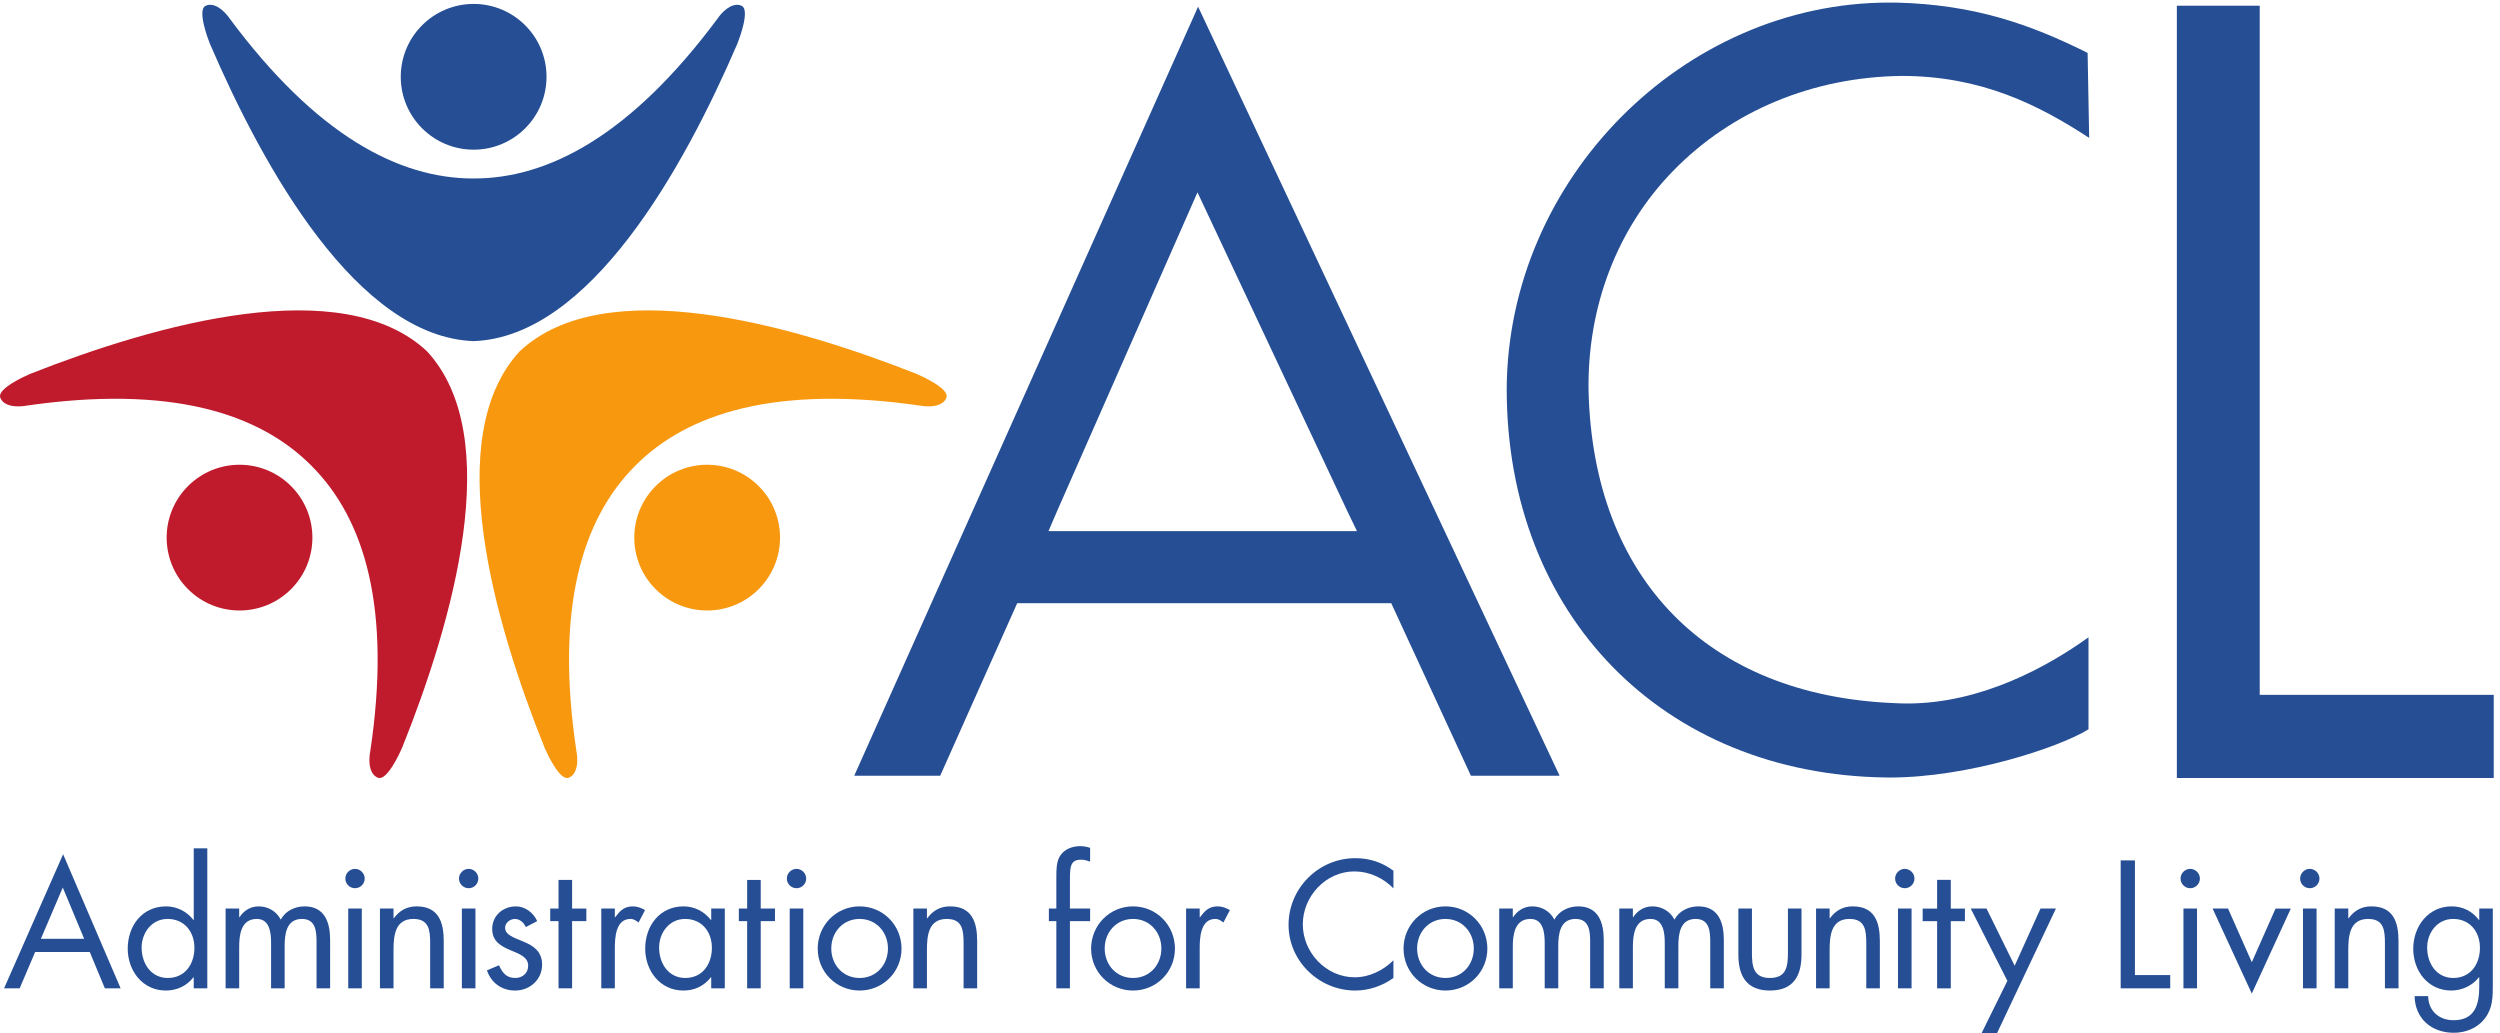 <?xml version="1.0" encoding="UTF-8" standalone="no"?>
<!-- Created with Inkscape (http://www.inkscape.org/) -->

<svg
   version="1.1"
   id="svg1"
   width="648.173"
   height="267.853"
   viewBox="0 0 648.173 267.853"
   sodipodi:docname="ACL Logo CMYK.eps"
   xmlns:inkscape="http://www.inkscape.org/namespaces/inkscape"
   xmlns:sodipodi="http://sodipodi.sourceforge.net/DTD/sodipodi-0.dtd"
   xmlns="http://www.w3.org/2000/svg"
   xmlns:svg="http://www.w3.org/2000/svg">
  <defs
     id="defs1" />
  <sodipodi:namedview
     id="namedview1"
     pagecolor="#ffffff"
     bordercolor="#000000"
     borderopacity="0.25"
     inkscape:showpageshadow="2"
     inkscape:pageopacity="0.0"
     inkscape:pagecheckerboard="0"
     inkscape:deskcolor="#d1d1d1">
    <inkscape:page
       x="0"
       y="0"
       inkscape:label="1"
       id="page1"
       width="648.173"
       height="267.853"
       margin="0"
       bleed="0" />
  </sodipodi:namedview>
  <g
     id="g1"
     inkscape:groupmode="layer"
     inkscape:label="1">
    <g
       id="group-R5">
      <path
         id="path2"
         d="m 1065.37,1864.21 c 0,-78.44 -63.61,-142.05 -142.057,-142.05 -78.469,0 -142.083,63.61 -142.083,142.05 0,78.45 63.614,142.06 142.083,142.06 78.447,0 142.057,-63.61 142.057,-142.06"
         style="fill:#254e95;fill-opacity:1;fill-rule:nonzero;stroke:none"
         transform="matrix(0.133,0,0,-0.133,0,267.853)" />
      <path
         id="path3"
         d="m 1437.74,1929.64 c 0,-0.61 -0.32,-0.91 -0.32,-0.91 -105.21,-244.34 -287.96,-571.55 -514.061,-579.76 -226.257,8.21 -409.007,335.42 -514.226,579.76 0,0 -0.309,0.3 -0.309,0.91 -3.496,8.52 -24.625,64.93 -8.211,72.84 0,0 19.004,12.31 45.918,-22.81 0,0 0,0 0,-0.31 C 616.973,1749.32 778.145,1666 922.598,1666 h 1.355 c 144.457,0 305.637,83.32 476.077,313.36 0,0.31 0,0.31 0,0.31 26.91,35.12 45.91,22.81 45.91,22.81 16.42,-7.91 -4.73,-64.32 -8.2,-72.84"
         style="fill:#254e95;fill-opacity:1;fill-rule:nonzero;stroke:none"
         transform="matrix(0.133,0,0,-0.133,0,267.853)" />
      <path
         id="path4"
         d="m 366.801,1066.67 c 55.637,55.29 145.594,55.03 200.894,-0.63 55.313,-55.65 55.039,-145.599 -0.605,-200.892 -55.641,-55.308 -145.598,-55.027 -200.906,0.622 -55.309,55.652 -55.028,145.61 0.617,200.9"
         style="fill:#bf1b2c;fill-opacity:1;fill-rule:nonzero;stroke:none"
         transform="matrix(0.133,0,0,-0.133,0,267.853)" />
      <path
         id="path5"
         d="m 57.895,1284.66 c 0.43,0.43 0.871,0.43 0.871,0.43 247.464,97.61 608.375,198.64 773.589,44.07 153.668,-166.27 50.418,-526.551 -48.71,-773.43 0,0 0,-0.429 -0.442,-0.859 -3.574,-8.473 -28.683,-63.223 -45.867,-57.172 0,0 -22.133,4.813 -16.191,48.653 0,0 0,0 0.21,0.218 43.032,283.059 -11.492,456.11 -113.32,558.55 l -0.965,0.98 C 505.25,1208.56 332.527,1264.14 49.215,1222.87 49,1222.65 49,1222.65 49,1222.65 5.105,1216.99 0.449,1239.14 0.449,1239.14 -5.512,1256.36 49.398,1281.13 57.895,1284.66"
         style="fill:#bf1b2c;fill-opacity:1;fill-rule:nonzero;stroke:none"
         transform="matrix(0.133,0,0,-0.133,0,267.853)" />
      <path
         id="path6"
         d="m 1478.68,1066.67 c -55.64,55.29 -145.59,55.03 -200.9,-0.63 -55.32,-55.65 -55.05,-145.599 0.61,-200.892 55.63,-55.308 145.6,-55.027 200.9,0.622 55.32,55.652 55.03,145.61 -0.61,200.9"
         style="fill:#f7980f;fill-opacity:1;fill-rule:nonzero;stroke:none"
         transform="matrix(0.133,0,0,-0.133,0,267.853)" />
      <path
         id="path7"
         d="m 1787.59,1284.66 c -0.44,0.43 -0.86,0.43 -0.86,0.43 -247.48,97.61 -608.4,198.64 -773.61,44.07 -153.667,-166.27 -50.417,-526.551 48.72,-773.43 0,0 0,-0.429 0.44,-0.859 3.57,-8.473 28.68,-63.223 45.85,-57.172 0,0 22.13,4.813 16.21,48.653 0,0 0,0 -0.23,0.218 -43.02,283.059 11.5,456.11 113.33,558.55 l 0.97,0.98 c 101.82,102.46 274.54,158.04 557.85,116.77 0.22,-0.22 0.22,-0.22 0.22,-0.22 43.89,-5.66 48.53,16.49 48.53,16.49 5.97,17.22 -48.94,41.99 -57.42,45.52"
         style="fill:#f7980f;fill-opacity:1;fill-rule:nonzero;stroke:none"
         transform="matrix(0.133,0,0,-0.133,0,267.853)" />
      <path
         id="path8"
         d="m 2043.94,978.57 16.62,38.79 273.8,621.59 292.2,-621.59 18.7,-38.79 z M 2335.55,2000.89 1665.21,501.66 h 167.55 l 150.18,336.43 h 729.11 l 155.36,-336.43 h 172.9 l -704.76,1499.23"
         style="fill:#254e95;fill-opacity:1;fill-rule:nonzero;stroke:none"
         transform="matrix(0.133,0,0,-0.133,0,267.853)" />
      <path
         id="path9"
         d="m 3691.88,643.32 c -363.28,15.129 -585.88,242.321 -595.15,607.7 -2.78,165.19 55.71,317.86 164.98,429.92 114.06,117.07 272.17,182.82 445.27,184.99 155.93,0 267.46,-56.75 365.64,-120.79 l -3.05,165.71 c -113.07,56.31 -221.23,94.2 -372.94,98.03 -4.46,0.05 -8.93,0.05 -13.49,0.05 -402.44,0 -744.09,-345.03 -745.97,-753.49 0,-440.26 304.37,-751.702 740.18,-757.131 l 6.97,-0.059 c 152.43,0 329.98,58.602 387,93.98 v 179.34 c -79.75,-57.179 -208.9,-129.031 -353.59,-129.031 -8.61,0 -17.36,0.281 -25.85,0.781"
         style="fill:#254e95;fill-opacity:1;fill-rule:nonzero;stroke:none"
         transform="matrix(0.133,0,0,-0.133,0,267.853)" />
      <path
         id="path10"
         d="M 4405.08,659.398 V 2002.79 H 4243.54 V 497.32 h 617.73 v 162.078 h -456.19"
         style="fill:#254e95;fill-opacity:1;fill-rule:nonzero;stroke:none"
         transform="matrix(0.133,0,0,-0.133,0,267.853)" />
      <path
         id="path11"
         d="M 122.383,283.781 79.719,183.891 H 164.063 Z M 68.477,158.109 38.363,87.301 H 7.93 L 123.035,348.629 235.16,87.301 H 204.398 L 174.98,158.109 H 68.477"
         style="fill:#254e95;fill-opacity:1;fill-rule:nonzero;stroke:none"
         transform="matrix(0.133,0,0,-0.133,0,267.853)" />
      <path
         id="path12"
         d="m 276.098,166.68 c 0,-30.43 17.879,-59.192 50.949,-59.192 34.051,0 51.933,27.453 51.933,58.871 0,31.09 -19.523,56.211 -52.261,56.211 -30.774,0 -50.621,-26.789 -50.621,-55.89 z m 101.57,-57.879 h -0.691 C 364.086,91.941 344.566,83 323.398,83 c -45.625,0 -74.418,38.691 -74.418,81.691 0,44.329 28.133,82.368 74.747,82.368 20.839,0 40.691,-9.887 53.25,-26.457 h 0.691 V 360.18 h 26.457 V 87.301 h -26.457 v 21.5"
         style="fill:#254e95;fill-opacity:1;fill-rule:nonzero;stroke:none"
         transform="matrix(0.133,0,0,-0.133,0,267.853)" />
      <path
         id="path13"
         d="m 466.262,225.898 h 0.652 c 8.254,12.883 21.5,21.161 37.371,21.161 18.188,0 34.746,-9.598 43,-25.809 9.27,17.23 27.774,25.809 46.641,25.809 39.672,0 49.605,-32.411 49.605,-65.149 V 87.301 h -26.465 v 90.301 c 0,20.179 -1.312,44.968 -28.433,44.968 -30.434,0 -33.754,-29.422 -33.754,-52.922 V 87.301 h -26.434 v 88.32 c 0,19.199 -2.332,46.949 -27.804,46.949 -31.094,0 -34.379,-31.39 -34.379,-54.89 V 87.301 H 439.797 V 242.781 h 26.465 v -16.883"
         style="fill:#254e95;fill-opacity:1;fill-rule:nonzero;stroke:none"
         transform="matrix(0.133,0,0,-0.133,0,267.853)" />
      <path
         id="path14"
         d="M 705.305,87.301 H 678.84 V 242.781 h 26.465 z m 5.617,214.019 c 0,-10.59 -8.609,-18.859 -18.867,-18.859 -10.254,0 -18.836,8.269 -18.836,18.859 0,10.231 8.582,18.84 18.836,18.84 10.258,0 18.867,-8.609 18.867,-18.84"
         style="fill:#254e95;fill-opacity:1;fill-rule:nonzero;stroke:none"
         transform="matrix(0.133,0,0,-0.133,0,267.853)" />
      <path
         id="path15"
         d="m 767.133,223.93 h 0.656 c 10.91,14.851 25.149,23.129 44.313,23.129 42.996,0 52.921,-31.059 52.921,-67.477 V 87.301 h -26.46 v 87.668 c 0,25.121 -1.969,47.601 -32.739,47.601 -36.386,0 -38.691,-33.73 -38.691,-61.5 V 87.301 H 740.676 V 242.781 h 26.457 V 223.93"
         style="fill:#254e95;fill-opacity:1;fill-rule:nonzero;stroke:none"
         transform="matrix(0.133,0,0,-0.133,0,267.853)" />
      <path
         id="path16"
         d="M 926.824,87.301 H 900.367 V 242.781 h 26.457 z m 5.621,214.019 c 0,-10.59 -8.613,-18.859 -18.867,-18.859 -10.258,0 -18.832,8.269 -18.832,18.859 0,10.231 8.574,18.84 18.832,18.84 10.254,0 18.867,-8.609 18.867,-18.84"
         style="fill:#254e95;fill-opacity:1;fill-rule:nonzero;stroke:none"
         transform="matrix(0.133,0,0,-0.133,0,267.853)" />
      <path
         id="path17"
         d="m 1025.01,206.73 c -3.64,8.25 -11.6,15.84 -21.17,15.84 -9.262,0 -19.188,-7.269 -19.188,-17.16 0,-14.23 17.848,-19.558 36.058,-27.16 18.18,-7.59 36.06,-18.52 36.06,-44.641 0,-29.437 -23.83,-50.609 -52.6,-50.609 -26.123,0 -46.635,14.891 -54.916,39.34 l 23.5,9.93 c 6.605,-14.532 14.199,-24.782 31.746,-24.782 14.21,0 25.12,9.602 25.12,23.832 0,34.7 -70.116,22.782 -70.116,71.758 0,26.133 21.172,43.981 46.316,43.981 17.85,0 34.39,-12.571 41.35,-28.77 l -22.16,-11.559"
         style="fill:#254e95;fill-opacity:1;fill-rule:nonzero;stroke:none"
         transform="matrix(0.133,0,0,-0.133,0,267.853)" />
      <path
         id="path18"
         d="m 1115.25,87.301 h -26.46 V 218.289 h -16.2 v 24.492 h 16.2 v 55.879 h 26.46 v -55.879 h 27.78 v -24.492 h -27.78 V 87.301"
         style="fill:#254e95;fill-opacity:1;fill-rule:nonzero;stroke:none"
         transform="matrix(0.133,0,0,-0.133,0,267.853)" />
      <path
         id="path19"
         d="m 1198.55,225.898 h 0.69 c 9.24,12.223 17.19,21.161 34.38,21.161 8.94,0 16.21,-2.969 23.83,-7.27 l -12.59,-24.16 c -5.29,3.652 -8.9,6.941 -15.88,6.941 -29.08,0 -30.43,-37.379 -30.43,-57.531 V 87.301 h -26.43 V 242.781 h 26.43 v -16.883"
         style="fill:#254e95;fill-opacity:1;fill-rule:nonzero;stroke:none"
         transform="matrix(0.133,0,0,-0.133,0,267.853)" />
      <path
         id="path20"
         d="m 1284.87,166.68 c 0,-30.43 17.88,-59.192 50.95,-59.192 34.06,0 51.93,27.453 51.93,58.871 0,31.09 -19.52,56.211 -52.26,56.211 -30.77,0 -50.62,-26.789 -50.62,-55.89 z M 1412.9,87.301 h -26.46 v 21.5 h -0.69 C 1372.21,91.609 1354,83 1332.17,83 c -45.62,0 -74.42,38.691 -74.42,81.691 0,44.329 28.14,82.368 74.75,82.368 21.17,0 40.36,-9.887 53.25,-26.457 h 0.69 v 22.179 h 26.46 V 87.301"
         style="fill:#254e95;fill-opacity:1;fill-rule:nonzero;stroke:none"
         transform="matrix(0.133,0,0,-0.133,0,267.853)" />
      <path
         id="path21"
         d="m 1482.95,87.301 h -26.46 V 218.289 h -16.2 v 24.492 h 16.2 v 55.879 h 26.46 v -55.879 h 27.78 v -24.492 h -27.78 V 87.301"
         style="fill:#254e95;fill-opacity:1;fill-rule:nonzero;stroke:none"
         transform="matrix(0.133,0,0,-0.133,0,267.853)" />
      <path
         id="path22"
         d="m 1565.95,87.301 h -26.46 V 242.781 h 26.46 z m 5.62,214.019 c 0,-10.59 -8.61,-18.859 -18.86,-18.859 -10.26,0 -18.84,8.269 -18.84,18.859 0,10.231 8.58,18.84 18.84,18.84 10.25,0 18.86,-8.609 18.86,-18.84"
         style="fill:#254e95;fill-opacity:1;fill-rule:nonzero;stroke:none"
         transform="matrix(0.133,0,0,-0.133,0,267.853)" />
      <path
         id="path23"
         d="m 1620.49,165.039 c 0,-31.75 22.48,-57.551 55.25,-57.551 32.75,0 55.23,25.801 55.23,57.551 0,31.391 -22.48,57.531 -55.23,57.531 -32.77,0 -55.25,-26.14 -55.25,-57.531 z m -26.46,-0.348 c 0,45.649 36.06,82.368 81.71,82.368 45.63,0 81.69,-36.719 81.69,-82.368 0,-45.632 -36.39,-81.691 -81.69,-81.691 -45.32,0 -81.71,36.059 -81.71,81.691"
         style="fill:#254e95;fill-opacity:1;fill-rule:nonzero;stroke:none"
         transform="matrix(0.133,0,0,-0.133,0,267.853)" />
      <path
         id="path24"
         d="m 1806.97,223.93 h 0.66 c 10.91,14.851 25.14,23.129 44.31,23.129 43,0 52.92,-31.059 52.92,-67.477 V 87.301 h -26.46 v 87.668 c 0,25.121 -1.97,47.601 -32.74,47.601 -36.38,0 -38.69,-33.73 -38.69,-61.5 V 87.301 h -26.46 V 242.781 h 26.46 V 223.93"
         style="fill:#254e95;fill-opacity:1;fill-rule:nonzero;stroke:none"
         transform="matrix(0.133,0,0,-0.133,0,267.853)" />
      <path
         id="path25"
         d="m 2085.69,87.301 h -26.46 V 218.289 h -14.56 v 24.492 h 14.56 v 61.84 c 0,12.91 0,29.109 6.94,40.359 8.61,13.872 24.16,19.489 40.04,19.489 6.28,0 12.55,-1.309 18.86,-3.278 v -26.8 c -5.98,1.98 -11.24,3.66 -17.88,3.66 -21.5,0 -21.5,-15.262 -21.5,-42.699 v -52.571 h 39.38 v -24.492 h -39.38 V 87.301"
         style="fill:#254e95;fill-opacity:1;fill-rule:nonzero;stroke:none"
         transform="matrix(0.133,0,0,-0.133,0,267.853)" />
      <path
         id="path26"
         d="m 2153.48,165.039 c 0,-31.75 22.48,-57.551 55.25,-57.551 32.74,0 55.23,25.801 55.23,57.551 0,31.391 -22.49,57.531 -55.23,57.531 -32.77,0 -55.25,-26.14 -55.25,-57.531 z m -26.47,-0.348 c 0,45.649 36.07,82.368 81.72,82.368 45.63,0 81.68,-36.719 81.68,-82.368 0,-45.632 -36.38,-81.691 -81.68,-81.691 -45.33,0 -81.72,36.059 -81.72,81.691"
         style="fill:#254e95;fill-opacity:1;fill-rule:nonzero;stroke:none"
         transform="matrix(0.133,0,0,-0.133,0,267.853)" />
      <path
         id="path27"
         d="m 2338.67,225.898 h 0.66 c 9.24,12.223 17.19,21.161 34.38,21.161 8.95,0 16.21,-2.969 23.83,-7.27 l -12.58,-24.16 c -5.3,3.652 -8.91,6.941 -15.88,6.941 -29.09,0 -30.41,-37.379 -30.41,-57.531 V 87.301 h -26.49 V 242.781 h 26.49 v -16.883"
         style="fill:#254e95;fill-opacity:1;fill-rule:nonzero;stroke:none"
         transform="matrix(0.133,0,0,-0.133,0,267.853)" />
      <path
         id="path28"
         d="m 2716.33,282.141 c -19.86,20.5 -47.3,33.058 -76.1,33.058 -55.55,0 -100.55,-48.301 -100.55,-103.219 0,-54.878 45.33,-103.179 101.21,-103.179 28.14,0 55.58,13.238 75.44,33.097 v -34.41 C 2694.83,91.941 2668.37,83 2641.91,83 c -70.47,0 -130,57.219 -130,128.02 0,71.441 58.54,129.992 130,129.992 27.78,0 52.26,-7.934 74.42,-24.5 v -34.371"
         style="fill:#254e95;fill-opacity:1;fill-rule:nonzero;stroke:none"
         transform="matrix(0.133,0,0,-0.133,0,267.853)" />
      <path
         id="path29"
         d="m 2762.52,165.039 c 0,-31.75 22.49,-57.551 55.25,-57.551 32.75,0 55.23,25.801 55.23,57.551 0,31.391 -22.48,57.531 -55.23,57.531 -32.76,0 -55.25,-26.14 -55.25,-57.531 z m -26.46,-0.348 c 0,45.649 36.06,82.368 81.71,82.368 45.63,0 81.69,-36.719 81.69,-82.368 0,-45.632 -36.38,-81.691 -81.69,-81.691 -45.32,0 -81.71,36.059 -81.71,81.691"
         style="fill:#254e95;fill-opacity:1;fill-rule:nonzero;stroke:none"
         transform="matrix(0.133,0,0,-0.133,0,267.853)" />
      <path
         id="path30"
         d="m 2949.04,225.898 h 0.66 c 8.25,12.883 21.49,21.161 37.37,21.161 18.17,0 34.74,-9.598 42.99,-25.809 9.28,17.23 27.78,25.809 46.65,25.809 39.68,0 49.61,-32.411 49.61,-65.149 V 87.301 h -26.48 v 90.301 c 0,20.179 -1.3,44.968 -28.42,44.968 -30.44,0 -33.76,-29.422 -33.76,-52.922 V 87.301 h -26.44 v 88.32 c 0,19.199 -2.32,46.949 -27.8,46.949 -31.1,0 -34.38,-31.39 -34.38,-54.89 V 87.301 h -26.46 V 242.781 h 26.46 v -16.883"
         style="fill:#254e95;fill-opacity:1;fill-rule:nonzero;stroke:none"
         transform="matrix(0.133,0,0,-0.133,0,267.853)" />
      <path
         id="path31"
         d="m 3183.13,225.898 h 0.65 c 8.25,12.883 21.49,21.161 37.37,21.161 18.19,0 34.71,-9.598 43,-25.809 9.27,17.23 27.76,25.809 46.64,25.809 39.68,0 49.61,-32.411 49.61,-65.149 V 87.301 h -26.47 v 90.301 c 0,20.179 -1.31,44.968 -28.43,44.968 -30.44,0 -33.72,-29.422 -33.72,-52.922 V 87.301 h -26.51 v 88.32 c 0,19.199 -2.29,46.949 -27.76,46.949 -31.1,0 -34.38,-31.39 -34.38,-54.89 V 87.301 h -26.48 V 242.781 h 26.48 v -16.883"
         style="fill:#254e95;fill-opacity:1;fill-rule:nonzero;stroke:none"
         transform="matrix(0.133,0,0,-0.133,0,267.853)" />
      <path
         id="path32"
         d="m 3415.22,156.102 c 0,-26.133 3,-48.614 35.08,-48.614 32.07,0 35.07,22.481 35.07,48.614 v 86.679 h 26.47 v -89.64 C 3511.84,111.762 3496.29,83 3450.3,83 c -45.99,0 -61.53,28.762 -61.53,70.141 v 89.64 h 26.45 v -86.679"
         style="fill:#254e95;fill-opacity:1;fill-rule:nonzero;stroke:none"
         transform="matrix(0.133,0,0,-0.133,0,267.853)" />
      <path
         id="path33"
         d="m 3566.67,223.93 h 0.65 c 10.92,14.851 25.15,23.129 44.32,23.129 43,0 52.92,-31.059 52.92,-67.477 V 87.301 h -26.46 v 87.668 c 0,25.121 -1.98,47.601 -32.75,47.601 -36.39,0 -38.68,-33.73 -38.68,-61.5 V 87.301 h -26.46 V 242.781 h 26.46 V 223.93"
         style="fill:#254e95;fill-opacity:1;fill-rule:nonzero;stroke:none"
         transform="matrix(0.133,0,0,-0.133,0,267.853)" />
      <path
         id="path34"
         d="m 3726.39,87.301 h -26.46 V 242.781 h 26.46 z m 5.62,214.019 c 0,-10.59 -8.61,-18.859 -18.87,-18.859 -10.25,0 -18.83,8.269 -18.83,18.859 0,10.231 8.58,18.84 18.83,18.84 10.26,0 18.87,-8.609 18.87,-18.84"
         style="fill:#254e95;fill-opacity:1;fill-rule:nonzero;stroke:none"
         transform="matrix(0.133,0,0,-0.133,0,267.853)" />
      <path
         id="path35"
         d="m 3841.74,242.781 h 30.77 l 54.89,-111.461 50.3,111.461 h 30.07 L 3893.02,0 h -30.11 l 50.26,101.871 -71.43,140.91"
         style="fill:#254e95;fill-opacity:1;fill-rule:nonzero;stroke:none"
         transform="matrix(0.133,0,0,-0.133,0,267.853)" />
      <path
         id="path36"
         d="m 4161.82,113.109 h 68.8 V 87.301 h -96.59 V 336.699 h 27.79 v -223.59"
         style="fill:#254e95;fill-opacity:1;fill-rule:nonzero;stroke:none"
         transform="matrix(0.133,0,0,-0.133,0,267.853)" />
      <path
         id="path37"
         d="m 4282.85,87.301 h -26.46 V 242.781 h 26.46 z m 5.62,214.019 c 0,-10.59 -8.62,-18.859 -18.86,-18.859 -10.26,0 -18.85,8.269 -18.85,18.859 0,10.231 8.59,18.84 18.85,18.84 10.24,0 18.86,-8.609 18.86,-18.84"
         style="fill:#254e95;fill-opacity:1;fill-rule:nonzero;stroke:none"
         transform="matrix(0.133,0,0,-0.133,0,267.853)" />
      <path
         id="path38"
         d="m 4389.65,138.25 46.28,104.531 h 29.78 L 4389.65,77.051 4313.22,242.781 h 30.11 l 46.32,-104.531"
         style="fill:#254e95;fill-opacity:1;fill-rule:nonzero;stroke:none"
         transform="matrix(0.133,0,0,-0.133,0,267.853)" />
      <path
         id="path39"
         d="m 4515.91,87.301 h -26.46 V 242.781 h 26.46 z m 5.62,214.019 c 0,-10.59 -8.61,-18.859 -18.86,-18.859 -10.26,0 -18.83,8.269 -18.83,18.859 0,10.231 8.57,18.84 18.83,18.84 10.25,0 18.86,-8.609 18.86,-18.84"
         style="fill:#254e95;fill-opacity:1;fill-rule:nonzero;stroke:none"
         transform="matrix(0.133,0,0,-0.133,0,267.853)" />
      <path
         id="path40"
         d="m 4577.74,223.93 h 0.66 c 10.92,14.851 25.14,23.129 44.31,23.129 43,0 52.92,-31.059 52.92,-67.477 V 87.301 h -26.46 v 87.668 c 0,25.121 -1.97,47.601 -32.74,47.601 -36.38,0 -38.69,-33.73 -38.69,-61.5 V 87.301 h -26.45 V 242.781 h 26.45 V 223.93"
         style="fill:#254e95;fill-opacity:1;fill-rule:nonzero;stroke:none"
         transform="matrix(0.133,0,0,-0.133,0,267.853)" />
      <path
         id="path41"
         d="m 4731.49,166.68 c 0,-30.43 17.85,-59.192 50.94,-59.192 34.05,0 51.95,27.453 51.95,58.871 0,31.09 -19.54,56.211 -52.28,56.211 -30.76,0 -50.61,-26.789 -50.61,-55.89 z m 127.99,-71.782 c 0,-24.777 0,-46.289 -15.87,-66.797 -14.57,-18.543 -37.05,-27.441 -60.19,-27.441 -43.33,0 -75.41,27.441 -76.43,71.43 h 26.47 c 0.33,-28.801 21.17,-46.969 49.63,-46.969 41.02,0 49.94,30.09 49.94,65.18 v 18.5 h -0.66 C 4819.8,92.602 4799.3,83 4778.46,83 c -45.33,0 -74.09,38.02 -74.09,81.379 0,43.66 29.09,82.68 75.07,82.68 21.51,0 40.36,-9.598 52.93,-26.457 h 0.66 v 22.179 h 26.45 V 94.898"
         style="fill:#254e95;fill-opacity:1;fill-rule:nonzero;stroke:none"
         transform="matrix(0.133,0,0,-0.133,0,267.853)" />
      <path
         id="path42"
         d="m 3830.39,242.719 v -24.52 h -27.55 V 87.191 h -26.63 V 218.199 h -28.17 v 24.52 h 28.17 v 56.031 h 26.63 v -56.031 h 27.55"
         style="fill:#254e95;fill-opacity:1;fill-rule:nonzero;stroke:none"
         transform="matrix(0.133,0,0,-0.133,0,267.853)" />
    </g>
  </g>
</svg>
